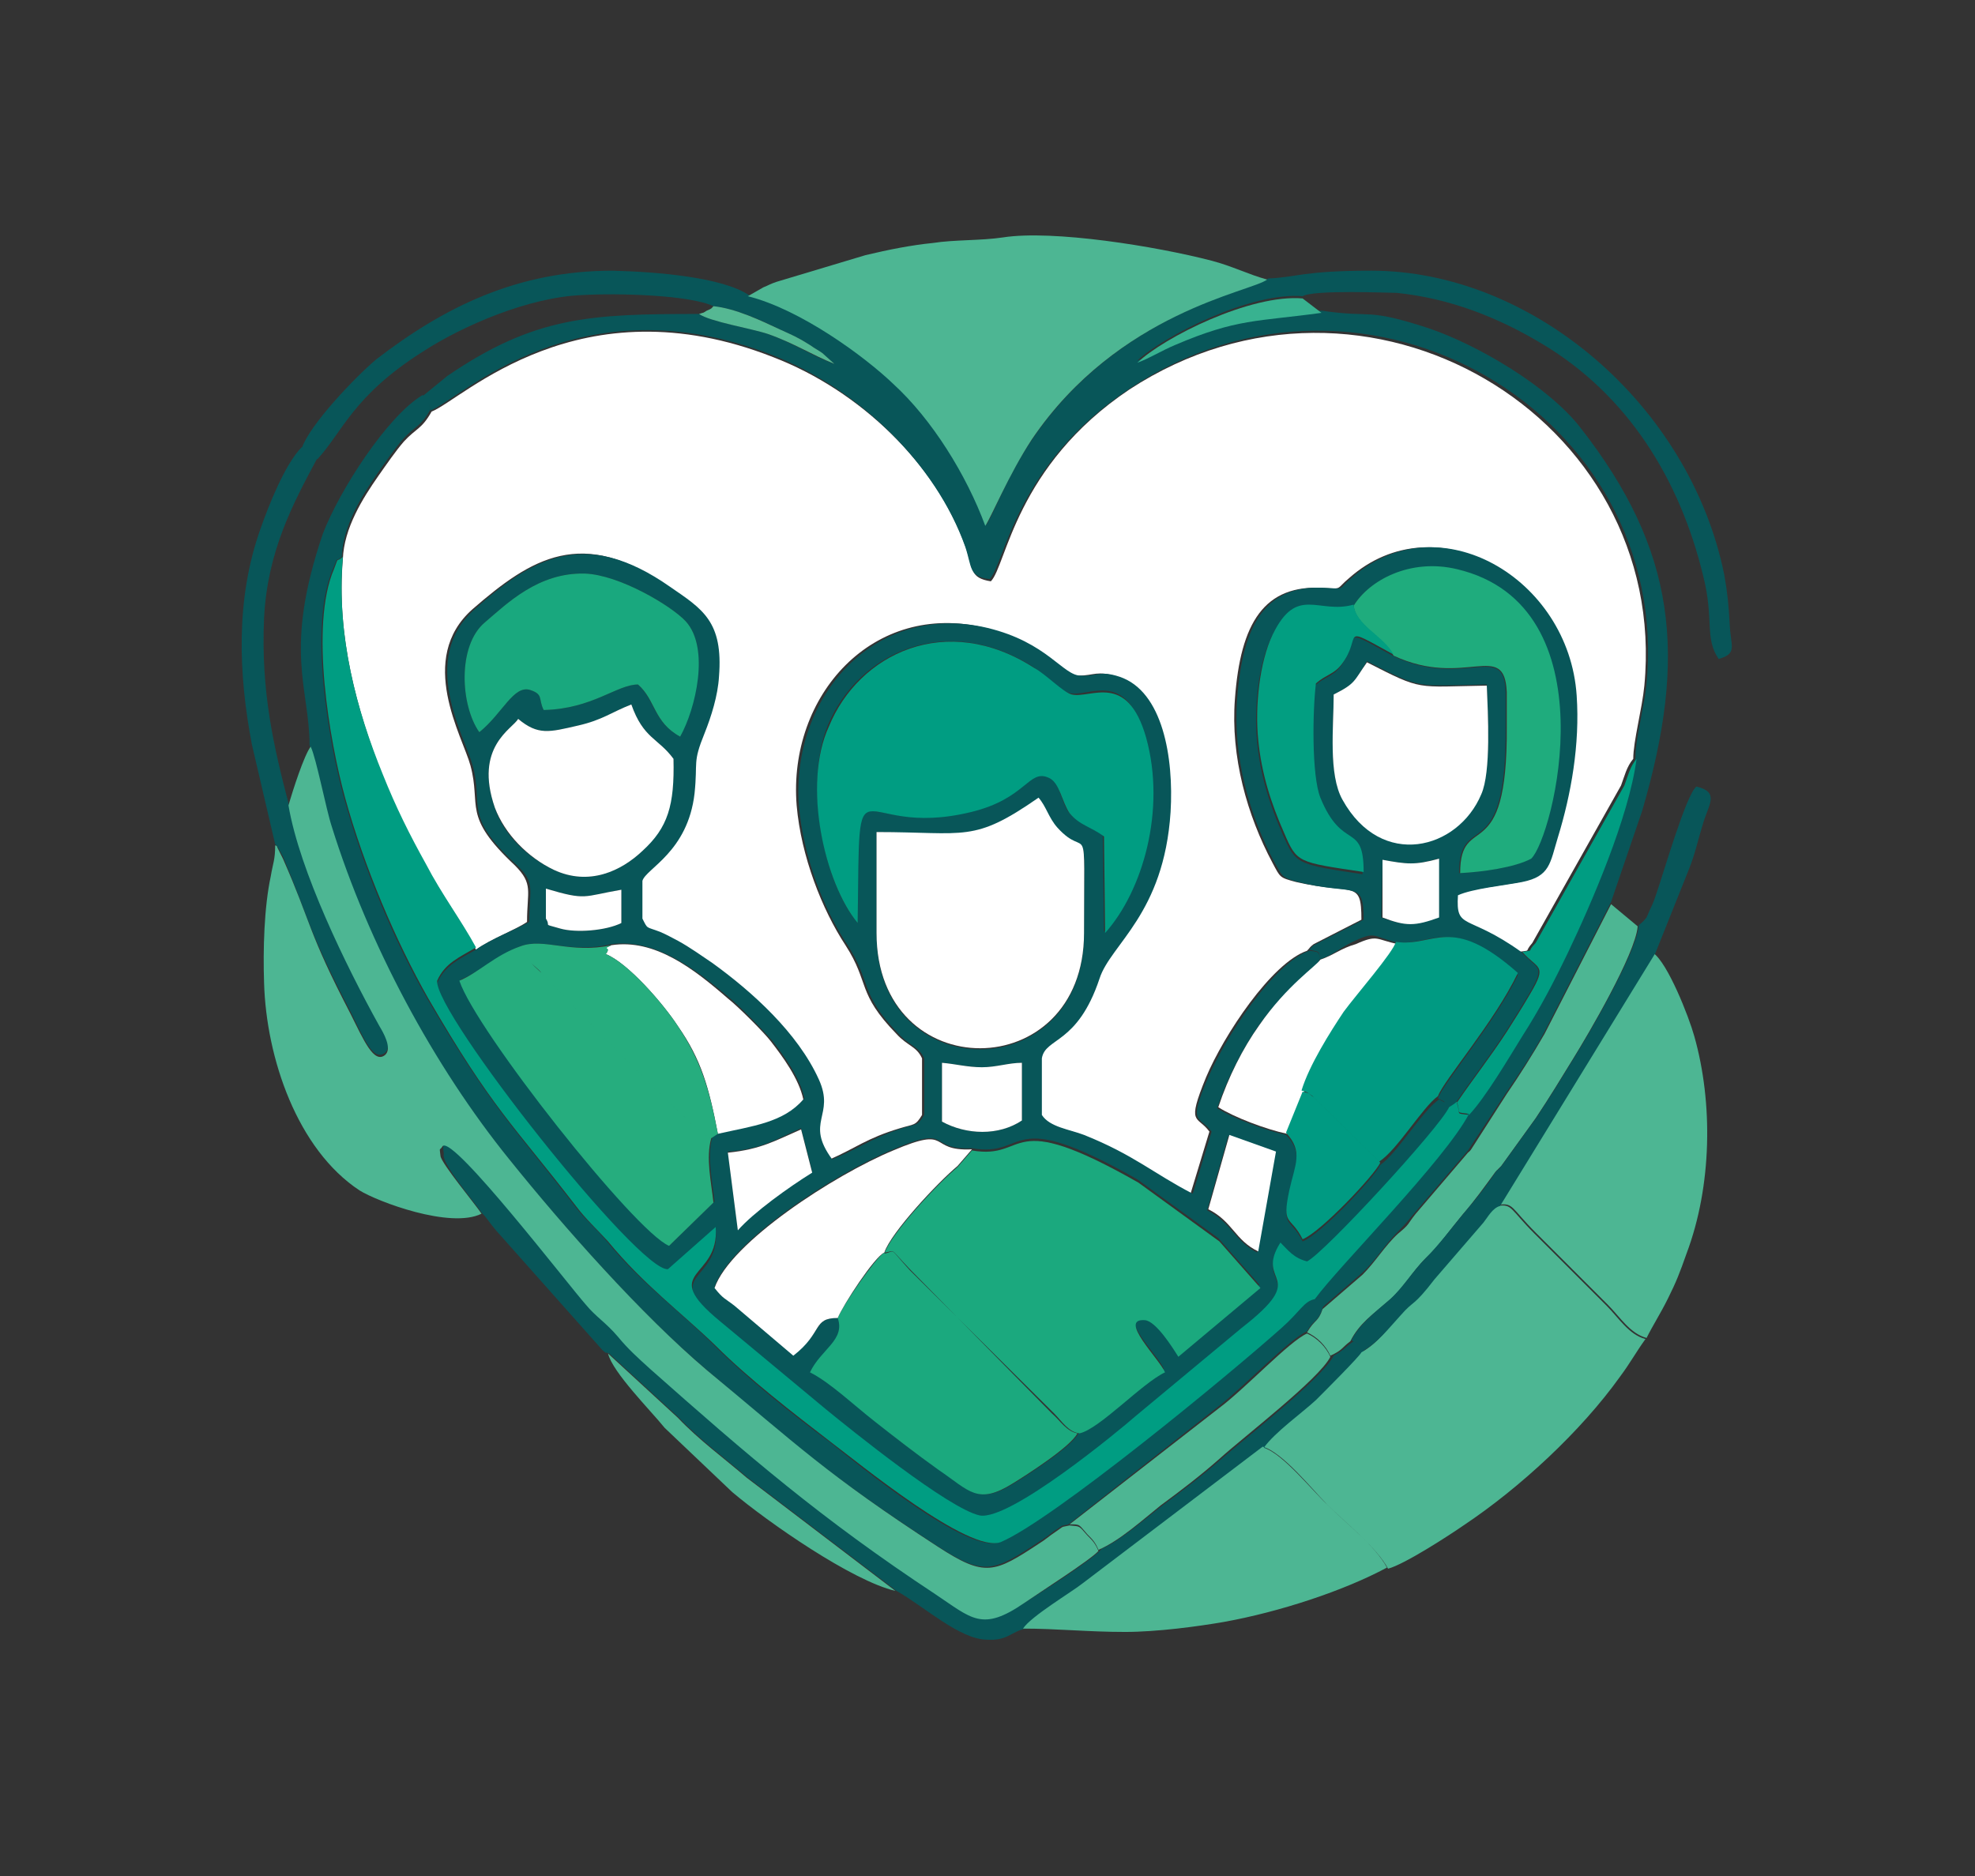 <svg xmlns="http://www.w3.org/2000/svg" xmlns:xlink="http://www.w3.org/1999/xlink" id="Capa_1" x="0px" y="0px" viewBox="0 0 178 169.1" style="enable-background:new 0 0 178 169.1;" xml:space="preserve"><rect x="0" y="0" width="178" height="169.1" fill="#333333" stroke="none"/><style type="text/css">	.st0{fill-rule:evenodd;clip-rule:evenodd;fill:#FFFFFF;}	.st1{fill-rule:evenodd;clip-rule:evenodd;fill:#085659;}	.st2{fill-rule:evenodd;clip-rule:evenodd;fill:#1BA97E;}	.st3{fill-rule:evenodd;clip-rule:evenodd;fill:#009D82;}	.st4{fill-rule:evenodd;clip-rule:evenodd;fill:#1FAC7D;}	.st5{fill-rule:evenodd;clip-rule:evenodd;fill:#19A87E;}	.st6{fill-rule:evenodd;clip-rule:evenodd;fill:#029E81;}	.st7{fill-rule:evenodd;clip-rule:evenodd;fill:#26AD7E;}	.st8{fill-rule:evenodd;clip-rule:evenodd;fill:#4DB693;}	.st9{fill-rule:evenodd;clip-rule:evenodd;fill:#009A82;}	.st10{fill-rule:evenodd;clip-rule:evenodd;fill:#38B290;}	.st11{fill-rule:evenodd;clip-rule:evenodd;fill:#55B893;}</style><path class="st0" d="M38.9,37.1c-0.9,1.6-1.4,1.5-2.5,2.7c-0.7,0.8-1.6,2.1-2.3,3.1c-1.4,2-3.1,4.7-3.2,7.5 c-0.6,7,1.3,13.7,3.6,19.6c1.2,3,2.4,5.3,3.9,8.1c1.5,2.7,3.3,5.1,4.5,7.5c1.4-1,3.6-1.8,4.6-2.5c0-2.8,0.6-3.4-1.1-5.1 c-4.8-4.5-3-5.3-4-9c-0.7-2.6-4.9-9.6,0.2-14.1c5.3-4.6,9.9-7.5,17.6-2c2.9,2,4.8,3.1,4.4,8.1c-0.1,1.8-0.7,3.6-1.3,5.1 c-1.1,2.7-0.6,2.5-0.9,5.4c-0.5,5.3-4.4,6.8-4.7,7.9l0,3.4c0.5,1,0.4,0.7,1.6,1.2c0.7,0.3,1,0.4,1.6,0.8c1.1,0.6,2.3,1.3,3.1,2 c3.6,2.6,7.6,6.3,9.6,10.5c1.5,3.4-1.3,3.8,1.2,7.2c2.3-1,3.3-1.9,6.3-2.8c1.3-0.4,1.4-0.2,2-1.2l0-5.1c-0.5-1.1-1.3-1.1-2.3-2.2 c-3.6-3.7-2.4-4.6-4.6-8c-2.1-3.2-4-8-4.4-12.6c-0.8-9.9,6.9-18.5,17-16c5.4,1.3,6.8,4.3,8.4,4.3c1.4,0,1.7-0.5,3.5,0.1 c3.9,1.3,4.9,7.3,4.6,12.2c-0.6,9.2-5.4,11.9-6.4,15c-2,6.1-4.9,5.3-5.2,7.2l0,5.1c0.7,1.1,2.6,1.3,3.8,1.8c4.6,1.8,6.3,3.5,9.8,5.3 l1.7-5.6c-1.1-1.5-2.1-0.5-0.3-4.9c1.6-3.8,5.9-10.3,9.1-11.4c0.3-0.3,0.2-0.3,0.6-0.6l4.3-2.2c0-3.7-0.7-2.2-5.9-3.4 c-1.5-0.4-1.4-0.4-2.1-1.7c-2.3-4.3-3.8-9.6-3.4-14.8c0.5-6.8,2.6-10.4,8.1-10c1.6,0.1,1,0.1,2.2-0.9c7.8-6.9,19.6,0,20.3,10.6 c0.3,4.4-0.5,8.9-1.7,12.8c-0.7,2.3-0.7,3.5-3.2,4c-1.5,0.3-4.6,0.6-5.8,1.2c-0.1,3.2,0.8,1.6,5.7,5.1c1.2-0.2,0.4,0.1,1.2-0.8 l8-14.2c0.3-0.8,0.5-1.7,1.1-2.4c0-1.6,0.8-4.5,1-6.6c2.3-24.2-25.1-40.6-46.4-26.7C91.5,42,90.7,51,89.3,52.4 c-1.9-0.3-1.6-1.1-2.2-2.9c-2.6-7.6-9.6-14.3-17.4-17.3C52.2,25.3,41.7,36,38.9,37.1"></path><path class="st1" d="M42.9,85.6c-1.4,0.8-2.8,1.4-3.5,3c-0.3,2.8,18.2,26.3,20.8,26l4.3-3.8c0.5,4.9-5.2,3.8,0.4,8.5l9.5,7.9 c2.1,1.8,11.1,9,13.9,9.6c2.6,0.5,12.4-7.6,14.1-9l9.5-7.9c6.3-5,1.1-3.9,3.5-7.7c0.7,0.6,1.1,1.4,2.4,1.7 c1.6-0.7,12.1-12,12.8-13.9c-0.6-0.9,0-0.4-0.9-0.9c-1.5,1-3.8,4.9-5.3,5.9c-0.5,1.1-5.4,6.3-7,6.9c-1.1-2.2-1.9-1.1-1.2-4.4 c0.5-2.3,1.3-3.6-0.3-5.2c-1.8-0.4-4.8-1.5-6.2-2.4c0.9-2.7,2.2-5.2,3.7-7.4c2.5-3.5,5.1-5.2,5.5-5.9c0.1-0.9-0.2-0.8-0.9-0.9 c-3.2,1.1-7.5,7.7-9.1,11.4c-1.9,4.4-0.8,3.4,0.3,4.9l-1.7,5.6c-3.5-1.8-5.3-3.5-9.8-5.3c-1.3-0.5-3.1-0.7-3.8-1.8l0-5.1 c0.3-1.9,3.2-1.2,5.2-7.2c1-3.1,5.8-5.8,6.4-15c0.3-4.9-0.7-10.9-4.6-12.2c-1.8-0.6-2.2,0-3.5-0.1c-1.6,0-3-3-8.4-4.3 c-10.1-2.4-17.7,6.1-17,16c0.4,4.7,2.3,9.5,4.4,12.6c2.2,3.4,1,4.3,4.6,8c1,1.1,1.8,1.1,2.3,2.2l0,5.1c-0.6,1-0.7,0.8-2,1.2 c-3,1-4,1.9-6.3,2.8c-2.5-3.4,0.3-3.9-1.2-7.2c-1.9-4.2-6-7.9-9.6-10.5c-0.9-0.6-2-1.4-3.1-2c-0.6-0.3-0.9-0.5-1.6-0.8 c-1.3-0.5-1.1-0.2-1.6-1.2l0-3.4c0.3-1.1,4.1-2.6,4.7-7.9c0.3-2.9-0.2-2.7,0.9-5.4c0.6-1.5,1.2-3.4,1.3-5.1c0.4-5-1.5-6.1-4.4-8.1 c-7.7-5.4-12.4-2.6-17.6,2c-5.1,4.5-0.9,11.5-0.2,14.1c1,3.7-0.9,4.5,4,9c1.7,1.6,1.1,2.2,1.1,5.1C46.5,83.8,44.3,84.6,42.9,85.6  M43.2,66c-1.7-2.4-2-7.8,0.5-9.9c2-1.7,4.8-4.5,9-4.4c3.1,0.1,7.8,2.9,9.1,4.3c2.2,2.4,0.8,7.8-0.5,10.4c-2.4-1.3-2.2-3.2-3.8-4.7 c-1.9,0-4.1,2.2-8.5,2.3c-0.5-1,0-1.4-1.2-1.8C46.3,61.7,45.3,64.3,43.2,66z M77.3,83.2c-3-3.5-4.9-12.4-2.7-17.8 c2.7-6.5,10.6-10.3,18.5-5.3c1,0.7,2.6,2.3,3.4,2.4c1.7,0.3,5-2.2,6.7,3.9c1.8,6.4-0.2,13.8-3.7,17.6l-0.1-8.7 c-1.2-0.9-2.2-1-3.1-2.1c-0.7-1-0.8-2.8-1.9-3.2c-1.7-0.7-2,1.9-7,3.1C76.7,75.8,77.4,67.1,77.3,83.2z M46.7,64.8 c1.8,1.5,2.8,1.2,5.4,0.6c2.3-0.5,3-1.2,4.8-1.9c1.1,3.1,2.4,3,3.8,4.9c0.1,4.2-0.6,6.1-2.8,8.3c-1.9,1.8-4.8,3.2-8,1.7 c-2.3-1.1-4.5-3.1-5.3-5.6C42.7,67.3,46.2,65.7,46.7,64.8z M49.2,82.8l0-2.7c3.8,1.1,3.3,0.7,6.8,0.1l0,3c-1.4,0.7-4.1,0.9-5.5,0.5 C48.8,83.2,49.7,83.6,49.2,82.8z M79,75c8,0.1,8.6,1,14.6-3c0.7,0.8,0.9,1.8,1.7,2.7c2.9,3.1,2.4-1.6,2.4,9.5 c0,13.8-18.7,13.9-18.7,0L79,75z M46.9,85.3c2.1-0.8,4.5,0.7,8.2-0.2c3.9-0.5,7.4,2.1,10.6,4.8c0.9,0.7,3.2,3.1,3.9,3.9 c1,1.3,2.5,3.3,2.9,5.2c-1.8,2.1-4.6,2.4-7.7,3.1l-0.6,0.4c-0.5,1.8,0,3.9,0.2,5.8l-4,3.9c-3.1-1.3-17.4-19.4-18.9-23.9 C43.1,87.7,44.6,86.2,46.9,85.3z M84.9,95.8c1.2,0.1,2.4,0.4,3.6,0.4c1.3,0,2.4-0.4,3.6-0.4l0,5.2c-2.1,1.4-5,1.3-7.2,0.1L84.9,95.8 z M113.3,112.9c-2-1-2.3-2.7-4.5-3.8l1.9-6.7l4.2,1.5L113.3,112.9z M65.6,103.8c3-0.2,4.3-1.1,6.6-2.1l1,3.9 c-2.1,1.4-5.3,3.7-6.7,5.2L65.6,103.8z M97.2,129.2c-0.6,1.2-4.5,3.7-5.8,4.5c-3.2,2-4,0.7-6.7-1.2c-2.2-1.5-3.9-2.8-5.8-4.4 c-1.8-1.4-4-3.5-5.8-4.4c1-2.1,3.2-2.9,2.5-4.9c-2.4,0-1.3,1.2-4.1,3.3l-5.3-4.5c-0.9-0.7-0.9-0.5-1.8-1.6 c1.4-4.1,10.8-10.2,16.1-12.4c5.4-2.3,3,0.1,7.1-0.1c5.2,0.9,2.9-4,14.9,2.8l7.3,5.3l3.7,4.2l-7.4,6.2c-0.5-0.8-2-3.2-3-3.3 c-2.5-0.2,1.3,3.5,1.8,4.7C102.9,124.7,99.1,128.8,97.2,129.2z"></path><path class="st1" d="M27.2,40.4c0.9,0.5,0.6,0.4,1.4,1c2.3-2.5,3.2-5.7,9.5-9.7c3.7-2.4,9.6-4.9,14.3-5.1c3.4-0.2,9.8,0,11.9,1 c2,0.2,4.4,1.3,6,2.1c1.1,0.5,1.6,0.7,2.7,1.4c0.4,0.3,1,0.6,1.2,0.8l1,0.9c-2-0.7-3.7-1.9-6-2.7C67.8,29.6,64,29,63,28.3 c-9.8,0-14.8,0.2-22.7,5.6l-2.2,1.8c0.5,0.7,0.5,0.4,0.7,1.3c2.8-1.1,13.3-11.8,30.8-5c7.7,3,14.7,9.7,17.4,17.3 c0.6,1.8,0.3,2.7,2.2,2.9c1.4-1.5,2.3-10.4,12.8-17.3c21.3-13.9,48.7,2.5,46.4,26.7c-0.2,2.1-1,5-1,6.6c-0.6,5.2-4,13.1-6.2,17.5 c-1.3,2.7-2.5,5-4.1,7.5c-1.3,2.1-3.3,5.5-4.8,7.1c-2.2,4.2-11.8,13.7-13.9,16.7c1.2-0.1,0.9,0,0.7,0.9l3.7-3.2 c1.2-1.1,2-2.5,3.2-3.7c1-1,0.8-0.9,1.6-1.8l4.7-5.5l3.5-5.3c1.1-1.6,2.4-3.5,3.4-5.4l6-11.7l2.8-8.2c4.1-14,3.1-23.5-5.6-34.6 c-2.9-3.7-9.2-7.4-13.6-8.9c-5.8-1.9-5-0.9-9.7-1.6c-5.8,0.9-7.6,0.5-13.2,2.9c-1.2,0.5-2.3,1.3-3.4,1.6c2.5-2.3,10.3-6.2,14.9-5.8 c1-0.6,7.7-0.3,8.5-0.3c4.8,0.5,9.1,2.2,13.1,4.6c7.7,4.6,12.4,12.2,14.5,20.9c1,3.9,0.1,5.6,1.4,7.5c1.7-0.5,1.1-1.1,1-3 c-0.1-1.9-0.2-2.9-0.5-4.6c-3.1-15.3-17.3-27.4-31.8-27.4c-6.2,0-6.7,0.6-9.3,0.7c-1.4,1.1-13.4,3-21.2,14.4 c-2.2,3.2-3.7,7.1-4.2,7.8c-1.7-4.7-4.8-9.6-8.3-12.8c-2.6-2.3-8.4-6.7-13.1-7.9c-2.4-1.6-8.2-2.1-12.3-2.2c-8.6,0-15.2,3.3-21.3,8 C32,34,27.9,38.3,27.2,40.4"></path><path class="st2" d="M75.5,118.8c0.7,2-1.5,2.8-2.5,4.9c1.8,0.9,4,3,5.8,4.4c1.9,1.5,3.7,2.9,5.8,4.4c2.8,1.9,3.5,3.2,6.7,1.2 c1.3-0.8,5.2-3.3,5.8-4.5c-1-0.2-1.5-1.1-2.3-1.8L82,114.4c-2-2.1-1.2-1.6-2.3-1.5C78.9,113.4,76,117.6,75.5,118.8 M87.6,103.7 l-1.3,1.5c-1.8,1.5-6,6-6.6,7.8c1.1-0.2,0.3-0.7,2.3,1.5L95,127.4c0.7,0.7,1.3,1.7,2.3,1.8c1.8-0.4,5.6-4.5,7.7-5.5 c-0.5-1.2-4.3-4.9-1.8-4.7c1,0.1,2.5,2.5,3,3.3l7.4-6.2l-3.7-4.2l-7.3-5.3C90.5,99.7,92.8,104.6,87.6,103.7z"></path><path class="st3" d="M77.3,83.2c0.2-16.1-0.5-7.4,10.2-10c5-1.2,5.2-3.9,7-3.1c1,0.4,1.2,2.2,1.9,3.2c0.9,1.1,1.9,1.2,3.1,2.1 l0.1,8.7c3.4-3.8,5.5-11.1,3.7-17.6c-1.7-6-5-3.5-6.7-3.9c-0.8-0.2-2.3-1.8-3.4-2.4c-7.9-5.1-15.8-1.3-18.5,5.3 C72.3,70.7,74.3,79.6,77.3,83.2"></path><path class="st0" d="M79,75l0,9.1c0,13.9,18.7,13.8,18.7,0c0-11.2,0.4-6.4-2.4-9.5c-0.8-0.9-1-1.9-1.7-2.7C87.7,76,87.1,75,79,75"></path><path class="st1" d="M118,85.6c0.7,0.2,1,0,0.9,0.9c1.2-0.4,1.8-1,3-1.6c2.1-1,1.8-0.5,3.8,0c3.5,0.5,4.9-2.7,11.1,3 c-2.1,4.3-6.7,9.7-7.2,11.1c0.9,0.5,0.3,0,0.9,0.9c0.3-0.2,0.5-0.2,0.7-0.5c1.5-2.2,3-4.1,4.5-6.4c0.7-1.1,1.4-2.2,2.1-3.4 c1.6-2.7,0.7-2.2-0.7-3.8c-4.9-3.5-5.9-1.9-5.7-5.1c1.3-0.6,4.3-0.9,5.8-1.2c2.5-0.5,2.5-1.7,3.2-4c1.2-3.9,2-8.4,1.7-12.8 c-0.7-10.6-12.5-17.5-20.3-10.6c-1.2,1-0.5,1-2.2,0.9c-5.5-0.4-7.6,3.2-8.1,10c-0.4,5.2,1.1,10.5,3.4,14.8c0.7,1.2,0.6,1.3,2.1,1.7 c5.1,1.3,5.9-0.3,5.9,3.4l-4.3,2.2C118.2,85.3,118.3,85.3,118,85.6 M122,54.6c1.4-2.3,5.1-4.2,9.2-3.3c14,3.3,8.7,24.2,6.7,26.1 c-1.5,0.8-4.4,1.2-6.4,1.3c0-5.8,4.3-0.2,4.2-13.2c0-1,0-2.1,0-3.1c-0.1-4.7-3.8-0.2-10.2-3.3c-5.1-2.8-2.7-1.7-4.7,1 c-0.7,0.9-1.4,0.9-2.3,1.7c-0.3,2.4-0.4,8.3,0.4,10.3c1.9,4.9,3.9,2.1,3.9,6.7c-6-0.9-6-0.9-7.2-3.6c-1.1-2.5-2-5.2-2.3-8.3 c-0.3-3.1,0.1-7,1.3-9.5C116.9,52.8,118.9,55.5,122,54.6z M120.2,62.6c2-1,1.8-1.1,3-3c5.1,2.6,4.3,2.2,10.8,2.1 c0.1,2.5,0.4,7.8-0.5,9.8c-2.1,5-9,6.7-12.5,0.5C119.7,69.8,120.2,65.5,120.2,62.6z M124.6,77.5c2.2,0.4,2.9,0.5,5-0.1l0,5.3 c-2.1,0.7-2.9,0.8-5.1,0L124.6,77.5z"></path><path class="st1" d="M27.9,67.2c0.5,0.9,1.5,5.7,1.9,7.2c3.3,10.6,9.2,21.6,16,30c4.9,6.1,11.9,14,17.8,19 c8.1,6.8,10.8,9.4,20.8,15.9c4.3,2.8,5.1,2.4,9.2-0.3c0.5-0.3,0.9-0.6,1.4-1c1-0.6,0.4-0.4,1.3-0.6l13.6-10.7c2.3-1.8,6.3-6,7.9-6.7 c0.6-1.1,1-0.8,1.4-2.1c0.2-0.9,0.5-1-0.7-0.9c-1,0.2-1.3,1.1-3.1,2.7c-4.8,4.2-20.6,17.3-25.3,19.3c-2.8,1.2-12.9-7.1-15.3-9 c-3.5-2.6-7.4-5.7-10.4-8.7c-3-3-6.5-5.5-9.7-9.4c-1-1.2-2-2-2.9-3.2c-5.7-7.4-7.5-8.8-13.3-18.7c-2.9-5-5.8-11.9-7.5-18.1 c-1.4-5.1-3.2-15.5-1-20.6c0.6-1.4,0.1-0.5,0.8-1.1c0.1-2.8,1.8-5.5,3.2-7.5c0.7-1,1.6-2.3,2.3-3.1c1.2-1.3,1.6-1.1,2.5-2.7 c-0.2-0.9-0.2-0.6-0.7-1.3c-3.2,1.9-7.5,8.6-9,12.5C25.5,58.7,27.9,62,27.9,67.2"></path><path class="st4" d="M122,54.6c0.2,1.8,2.6,2.7,3.6,4.5c6.4,3,10-1.5,10.2,3.3c0,1,0,2.1,0,3.1c0.1,13-4.2,7.5-4.2,13.2 c2-0.1,4.9-0.5,6.4-1.3c2-1.9,7.3-22.8-6.7-26.1C127.1,50.3,123.4,52.3,122,54.6"></path><path class="st5" d="M43.2,66c2.1-1.7,3.1-4.3,4.6-3.8c1.2,0.4,0.7,0.8,1.2,1.8c4.4-0.1,6.6-2.3,8.5-2.3c1.6,1.4,1.4,3.4,3.8,4.7 c1.4-2.5,2.7-8,0.5-10.4c-1.3-1.4-6-4.2-9.1-4.3c-4.2-0.1-7,2.7-9,4.4C41.2,58.2,41.5,63.6,43.2,66"></path><path class="st0" d="M46.7,64.8c-0.5,0.9-4,2.5-2.1,8c0.9,2.4,3,4.5,5.3,5.6c3.2,1.5,6.1,0.1,8-1.7c2.3-2.1,2.9-4.1,2.8-8.3 c-1.4-1.9-2.7-1.8-3.8-4.9c-1.8,0.7-2.6,1.4-4.8,1.9C49.5,66,48.5,66.3,46.7,64.8"></path><path class="st1" d="M43.4,109.3c0.5,0.5,0.7,0.9,1.3,1.6l9.6,10.8c0.5,0.4,0,0.1,0.6,0.3l6.3,5.8c1.9,2,4.1,3.6,6.2,5.4l13.4,10.2 c2.5,1.4,5.7,4.4,8.2,4.4c1.8,0.1,2.1-0.7,3.4-1c0.7-1.1,4.4-3.2,5.6-4l16.2-12.3c1-1.4,3.4-3.1,4.7-4.3c0.8-0.8,3.9-3.8,4.1-4.3 c-0.5-0.9-0.1-0.4-1-1c-0.9,0.6-0.7,0.7-1.8,1.3c-1,2-7.8,7.3-10,9.2c-1.7,1.5-3.4,2.8-5.3,4.2c-1.6,1.2-3.8,3.2-5.6,4 c-0.7,0.9-5.4,3.9-6.7,4.7c-3.9,2.6-4.7,1.3-8-0.8c-10.3-6.7-16.9-12.4-25.7-20.3c-1.1-1-2-1.8-2.9-2.9c-1.1-1.3-1.9-1.8-2.9-2.9 c-1.3-1.5-3.7-4.8-5-6.2c-0.3-0.4-8.9-12.4-8.1-7.2C39.7,104.8,42.8,108.4,43.4,109.3"></path><path class="st0" d="M75.5,118.8c0.5-1.2,3.3-5.5,4.2-5.9c0.6-1.8,4.8-6.3,6.6-7.8l1.3-1.5c-4.1,0.2-1.7-2.2-7.1,0.1 c-5.3,2.2-14.7,8.3-16.1,12.4c0.8,1,0.9,0.9,1.8,1.6l5.3,4.5C74.2,120.1,73.2,118.8,75.5,118.8"></path><path class="st0" d="M120.2,62.6c0,2.9-0.5,7.2,0.8,9.5c3.5,6.3,10.4,4.5,12.5-0.5c0.9-2,0.6-7.3,0.5-9.8c-6.5,0.1-5.7,0.5-10.8-2.1 C122,61.4,122.2,61.6,120.2,62.6"></path><path class="st6" d="M125.6,59c-0.9-1.7-3.4-2.6-3.6-4.5c-3.2,0.9-5.1-1.8-7.3,2.7c-1.2,2.5-1.6,6.5-1.3,9.5 c0.3,3.1,1.2,5.8,2.3,8.3c1.2,2.8,1.2,2.7,7.2,3.6c0-4.6-1.9-1.8-3.9-6.7c-0.8-2-0.7-7.9-0.4-10.3c0.9-0.8,1.6-0.8,2.3-1.7 C122.9,57.3,120.5,56.2,125.6,59"></path><path class="st0" d="M55.1,85.2c-1.1,0.5,0.1,0-0.5,0.8c2,0.8,5.2,4.5,6.5,6.5c2.1,3,2.8,5.5,3.6,9.7c3.1-0.7,5.9-1,7.7-3.1 c-0.4-1.9-1.9-3.9-2.9-5.2c-0.6-0.8-3-3.2-3.9-3.9C62.5,87.3,59,84.6,55.1,85.2"></path><path class="st0" d="M119,86.5c-0.4,0.6-3,2.3-5.5,5.9c-1.5,2.1-2.8,4.7-3.7,7.4c1.4,0.9,4.3,2,6.2,2.4l1.5-3.7 c0.7-2.3,2.6-5.4,3.8-7.1c1-1.5,4.4-5.4,4.7-6.3c-2-0.4-1.8-0.9-3.8,0C120.8,85.5,120.2,86.1,119,86.5"></path><path class="st7" d="M64.1,102.6c-1.9-0.8-13.1-12.7-15.3-14.9c-0.4-0.4-0.7-0.6-1-1c-0.9-1-0.4-0.2-0.9-1.4 c-2.3,0.8-3.8,2.4-5.5,3.1c1.5,4.5,15.8,22.6,18.9,23.9l4-3.9C64.1,106.5,63.6,104.4,64.1,102.6 M46.9,85.3c0.5,1.2,0,0.4,0.9,1.4 c0.3,0.4,0.7,0.6,1,1c2.2,2.2,13.4,14.1,15.3,14.9l0.6-0.4c-0.8-4.2-1.6-6.7-3.6-9.7c-1.3-2-4.5-5.7-6.5-6.5 c0.6-0.8-0.5-0.3,0.5-0.8C51.4,86,49,84.5,46.9,85.3z"></path><path class="st1" d="M24.8,76.1c0.1,0.1,0.1,0.1,0.2,0.2l0.5,0.9c2.5,6,2.2,6.5,6.1,14c1.2,2.4,2,4.5,3.1,3.7 c0.7-0.6-0.2-2.1-0.5-2.6c-3-5.5-7.2-14-8.2-19.9c-1.3-5-2.5-10-2.2-16.7c0.3-6,2.6-10.3,4.8-14.4c-0.7-0.7-0.4-0.5-1.4-1 c-1.5,1.5-3,5.3-3.7,7.3c-2.3,6.4-2,13.2-0.8,19.5L24.8,76.1z"></path><path class="st8" d="M96.4,137.4c1,0,0.8,0,1.6,0.9c0.5,0.5,0.7,0.7,1,1.4c1.9-0.8,4.1-2.8,5.6-4c1.9-1.4,3.6-2.7,5.3-4.2 c2.2-2,9-7.2,10-9.2c-0.4-0.9-1.2-1.7-2.1-2.1c-1.6,0.7-5.5,4.9-7.9,6.7L96.4,137.4z"></path><path class="st8" d="M119.2,118c-0.4,1.2-0.7,0.9-1.4,2.1c0.9,0.4,1.7,1.2,2.1,2.1c1.1-0.5,1-0.7,1.8-1.3c0.8-1.6,2-2.4,3.5-3.7 c1.3-1.1,2-2.5,3.3-3.8c1.1-1,2.3-2.7,3.3-3.9c1.2-1.4,1.9-2.4,3-3.9c0.1-2.1-0.6-3.4-2.5-1.7l-4.7,5.5c-0.8,1-0.5,0.9-1.6,1.8 c-1.2,1.1-2,2.5-3.2,3.7L119.2,118z"></path><path class="st3" d="M118.5,117.1c2.1-2.9,11.7-12.5,13.9-16.7c-1.3-0.2-0.7,0.1-1.1-1.1c-0.2,0.2-0.4,0.3-0.7,0.5 c-0.8,1.8-11.3,13.2-12.8,13.9c-1.2-0.3-1.7-1-2.4-1.7c-2.4,3.8,2.8,2.8-3.5,7.7l-9.5,7.9c-1.6,1.4-11.4,9.5-14.1,9 c-2.8-0.6-11.7-7.8-13.9-9.6l-9.5-7.9c-5.7-4.7,0-3.7-0.4-8.5l-4.3,3.8c-2.6,0.3-21.1-23.1-20.8-26c0.7-1.6,2-2.1,3.5-3 c-1.3-2.4-3.1-4.8-4.5-7.5c-1.5-2.7-2.7-5.1-3.9-8.1c-2.4-5.9-4.2-12.6-3.6-19.6c-0.7,0.6-0.3-0.2-0.8,1.1c-2.2,5.1-0.4,15.5,1,20.6 c1.7,6.2,4.6,13,7.5,18.1c5.8,10,7.6,11.3,13.3,18.7c0.9,1.2,1.9,2.1,2.9,3.2c3.2,3.9,6.6,6.4,9.7,9.4c3,3,6.9,6,10.4,8.7 c2.4,1.8,12.5,10.1,15.3,9c4.7-2,20.6-15.1,25.3-19.3C117.2,118.2,117.5,117.3,118.5,117.1 M137.2,85.8c1.4,1.6,2.3,1.1,0.7,3.8 c-0.7,1.2-1.4,2.3-2.1,3.4c-1.5,2.3-3,4.2-4.5,6.4c0.4,1.2-0.2,0.9,1.1,1.1c1.5-1.6,3.5-5,4.8-7.1c1.6-2.5,2.8-4.8,4.1-7.5 c2.1-4.4,5.5-12.2,6.2-17.5c-0.6,0.7-0.8,1.6-1.1,2.4l-8,14.2C137.5,85.9,138.4,85.6,137.2,85.8z"></path><path class="st9" d="M125.8,84.9c-0.2,0.9-3.6,4.8-4.7,6.3c-1.2,1.8-3.1,4.8-3.8,7.1c0.7,0.2,0.4,0.1,1,0.5l6,5.9 c1.6-1,3.9-4.9,5.3-5.9c0.5-1.4,5.1-6.7,7.2-11.1C130.7,82.3,129.3,85.4,125.8,84.9 M115.9,102.1c1.6,1.7,0.8,2.9,0.3,5.2 c-0.7,3.3,0.1,2.2,1.2,4.4c1.6-0.6,6.5-5.8,7-6.9l-6-5.9c-0.6-0.4-0.2-0.3-1-0.5L115.9,102.1z"></path><path class="st8" d="M80.7,143.4l-13.4-10.2c-2.1-1.8-4.3-3.4-6.2-5.4l-6.3-5.8c0.4,1.7,3.9,5.2,5.1,6.7l6.1,5.8 C69.2,137.2,76.8,142.5,80.7,143.4 M92.2,146.8c3.1,0,5.8,0.3,9.2,0.3c2.9,0,6.6-0.5,8.9-0.9c5-0.9,10.8-2.8,14.7-4.9 c-1-1.9-3.8-4.1-5.4-5.7c-1.3-1.3-4-4.7-5.8-5.2l-16.2,12.3C96.6,143.5,92.9,145.7,92.2,146.8z M122.7,121.9 c-0.2,0.4-3.3,3.5-4.1,4.3c-1.3,1.2-3.7,2.9-4.7,4.3c1.7,0.5,4.4,3.9,5.8,5.2c1.6,1.6,4.4,3.8,5.4,5.7c1.5-0.4,5.5-3,6.8-3.9 c5.1-3.4,10.6-8.5,14.1-13.4c0.9-1.2,1.5-2.3,2.3-3.4c-1.5-0.4-2.4-1.9-3.5-3l-6.5-6.5c-2.2-2.2-2-2.7-3.3-2.5 c-0.7,0.2-0.3-0.2-0.9,0.5c-0.2,0.2-0.3,0.7-0.6,1l-4.4,5.1c-2.1,2.6-1.8,1.8-3.1,3.3C125,119.9,124.1,121.1,122.7,121.9z  M135.1,108.6c1.3-0.2,1.1,0.3,3.3,2.5l6.5,6.5c1.1,1.1,2,2.6,3.5,3c0.6-1.2,1.2-2.1,1.9-3.5c0.8-1.6,1.1-2.4,1.7-4.1 c2.3-6.1,2.4-13.6,0.7-19.6c-0.5-1.8-2.4-6.6-3.7-7.5L135.1,108.6z M132.4,103.9c1.2,0,1.6,1,2.4,1.7c0.2-0.2,0,0,0.5-0.5l3.1-4.3 c1.2-1.8,2.3-3.6,3.4-5.4c1.3-2.1,5.6-9.4,5.8-11.9l-2.4-2l-6,11.7c-1.1,1.9-2.3,3.8-3.4,5.4L132.4,103.9z M26,72.6 c1,5.9,5.2,14.5,8.2,19.9c0.3,0.5,1.2,2,0.5,2.6c-1,0.8-1.9-1.3-3.1-3.7c-3.9-7.5-3.5-8.1-6.1-14L25,76.4c0-0.1-0.1-0.2-0.2-0.2 c0,1.3-0.2,1.6-0.4,2.8c-0.6,2.8-0.7,6.6-0.6,9.6c0.2,6.8,3,15,8.6,18.7c1.6,1,8.2,3.5,11,2.1c-0.6-0.9-3.6-4.5-3.7-5.2 c-0.1-0.9-0.1-0.4,0.2-0.9c1-0.9,11.3,12.5,12.9,14.3c0.9,1.1,1.8,1.6,2.9,2.9c0.9,1.1,1.8,1.9,2.9,2.9c8.8,7.8,15.4,13.5,25.7,20.3 c3.3,2.2,4.2,3.4,8,0.8c1.3-0.9,6-3.9,6.7-4.7c-0.3-0.7-0.5-0.9-1-1.4c-0.8-0.9-0.6-0.8-1.6-0.9c-0.9,0.2-0.4,0-1.3,0.6 c-0.6,0.4-0.9,0.7-1.4,1c-4.1,2.7-4.9,3.1-9.2,0.3c-10-6.5-12.7-9.2-20.8-15.9c-5.9-5-12.9-12.9-17.8-19c-6.8-8.4-12.7-19.4-16-30 c-0.5-1.5-1.4-6.2-1.9-7.2C27.4,68.1,26.4,71.2,26,72.6z"></path><path class="st8" d="M67.4,26.7c4.8,1.2,10.6,5.5,13.1,7.9c3.5,3.2,6.6,8.2,8.3,12.8c0.5-0.7,2.1-4.6,4.2-7.8 c7.8-11.5,19.8-13.3,21.2-14.4c-1.8-0.5-3.1-1.2-5-1.7c-5-1.3-14.3-2.8-18.8-2.1c-2,0.3-4.4,0.2-6.3,0.5c-2,0.2-4,0.6-6.1,1.1 L70,25.4c-0.6,0.2-0.7,0.3-1.2,0.5L67.4,26.7z"></path><path class="st0" d="M84.9,101.1c2.2,1.2,5.1,1.3,7.2-0.1l0-5.2c-1.2,0-2.3,0.4-3.6,0.4c-1.3,0-2.4-0.3-3.6-0.4L84.9,101.1z"></path><path class="st0" d="M115,103.8l-4.2-1.5l-1.9,6.7c2.2,1.1,2.4,2.8,4.5,3.8L115,103.8z"></path><path class="st0" d="M66.5,110.9c1.4-1.6,4.6-3.9,6.7-5.2l-1-3.9c-2.3,1-3.6,1.8-6.6,2.1L66.5,110.9z"></path><path class="st0" d="M124.6,77.5l0,5.2c2.1,0.8,2.9,0.8,5.1,0l0-5.3C127.5,78,126.8,77.9,124.6,77.5"></path><path class="st0" d="M49.2,82.8c0.5,0.8-0.4,0.4,1.3,0.9c1.4,0.4,4.1,0.2,5.5-0.5l0-3c-3.5,0.6-3.1,1-6.8-0.1L49.2,82.8z"></path><path class="st10" d="M119.1,28.2l-1.7-1.3c-4.7-0.4-12.5,3.5-14.9,5.8c1.1-0.4,2.2-1.1,3.4-1.6C111.5,28.7,113.3,29,119.1,28.2"></path><path class="st11" d="M63,28.3c1,0.7,4.7,1.3,6.2,1.8c2.3,0.8,4,1.9,6,2.7l-1-0.9c-0.2-0.2-0.8-0.5-1.2-0.8 c-1.1-0.7-1.6-0.9-2.7-1.4c-1.7-0.8-4-1.9-6-2.1c-0.2,0.2-0.1,0.2-0.6,0.4C63.2,28.3,63.6,28.1,63,28.3"></path><path class="st1" d="M147.7,83.4c-0.2,2.5-4.5,9.8-5.8,11.9c-1.1,1.8-2.2,3.6-3.4,5.4l-3.1,4.3c-0.5,0.6-0.2,0.3-0.5,0.5 c-1,1.5-1.8,2.5-3,3.9c-1,1.2-2.2,2.8-3.3,3.9c-1.3,1.3-2.1,2.7-3.3,3.8c-1.5,1.3-2.7,2.2-3.5,3.7c0.9,0.6,0.5,0.1,1,1 c1.4-0.8,2.3-2,3.4-3.2c1.3-1.5,1.1-0.7,3.1-3.3l4.4-5.1c0.4-0.5,0.8-1.3,1.5-1.5l14-22.8l3-7.5c0.6-1.5,0.8-2.6,1.3-4.2 c0.5-1.7,1.5-2.8-0.6-3.3c-0.9,0.6-3,7.9-3.6,9.6c-0.2,0.6-0.3,0.9-0.6,1.5c0,0-0.3,0.7-0.3,0.7C147.9,83.3,148,83.1,147.7,83.4"></path></svg>